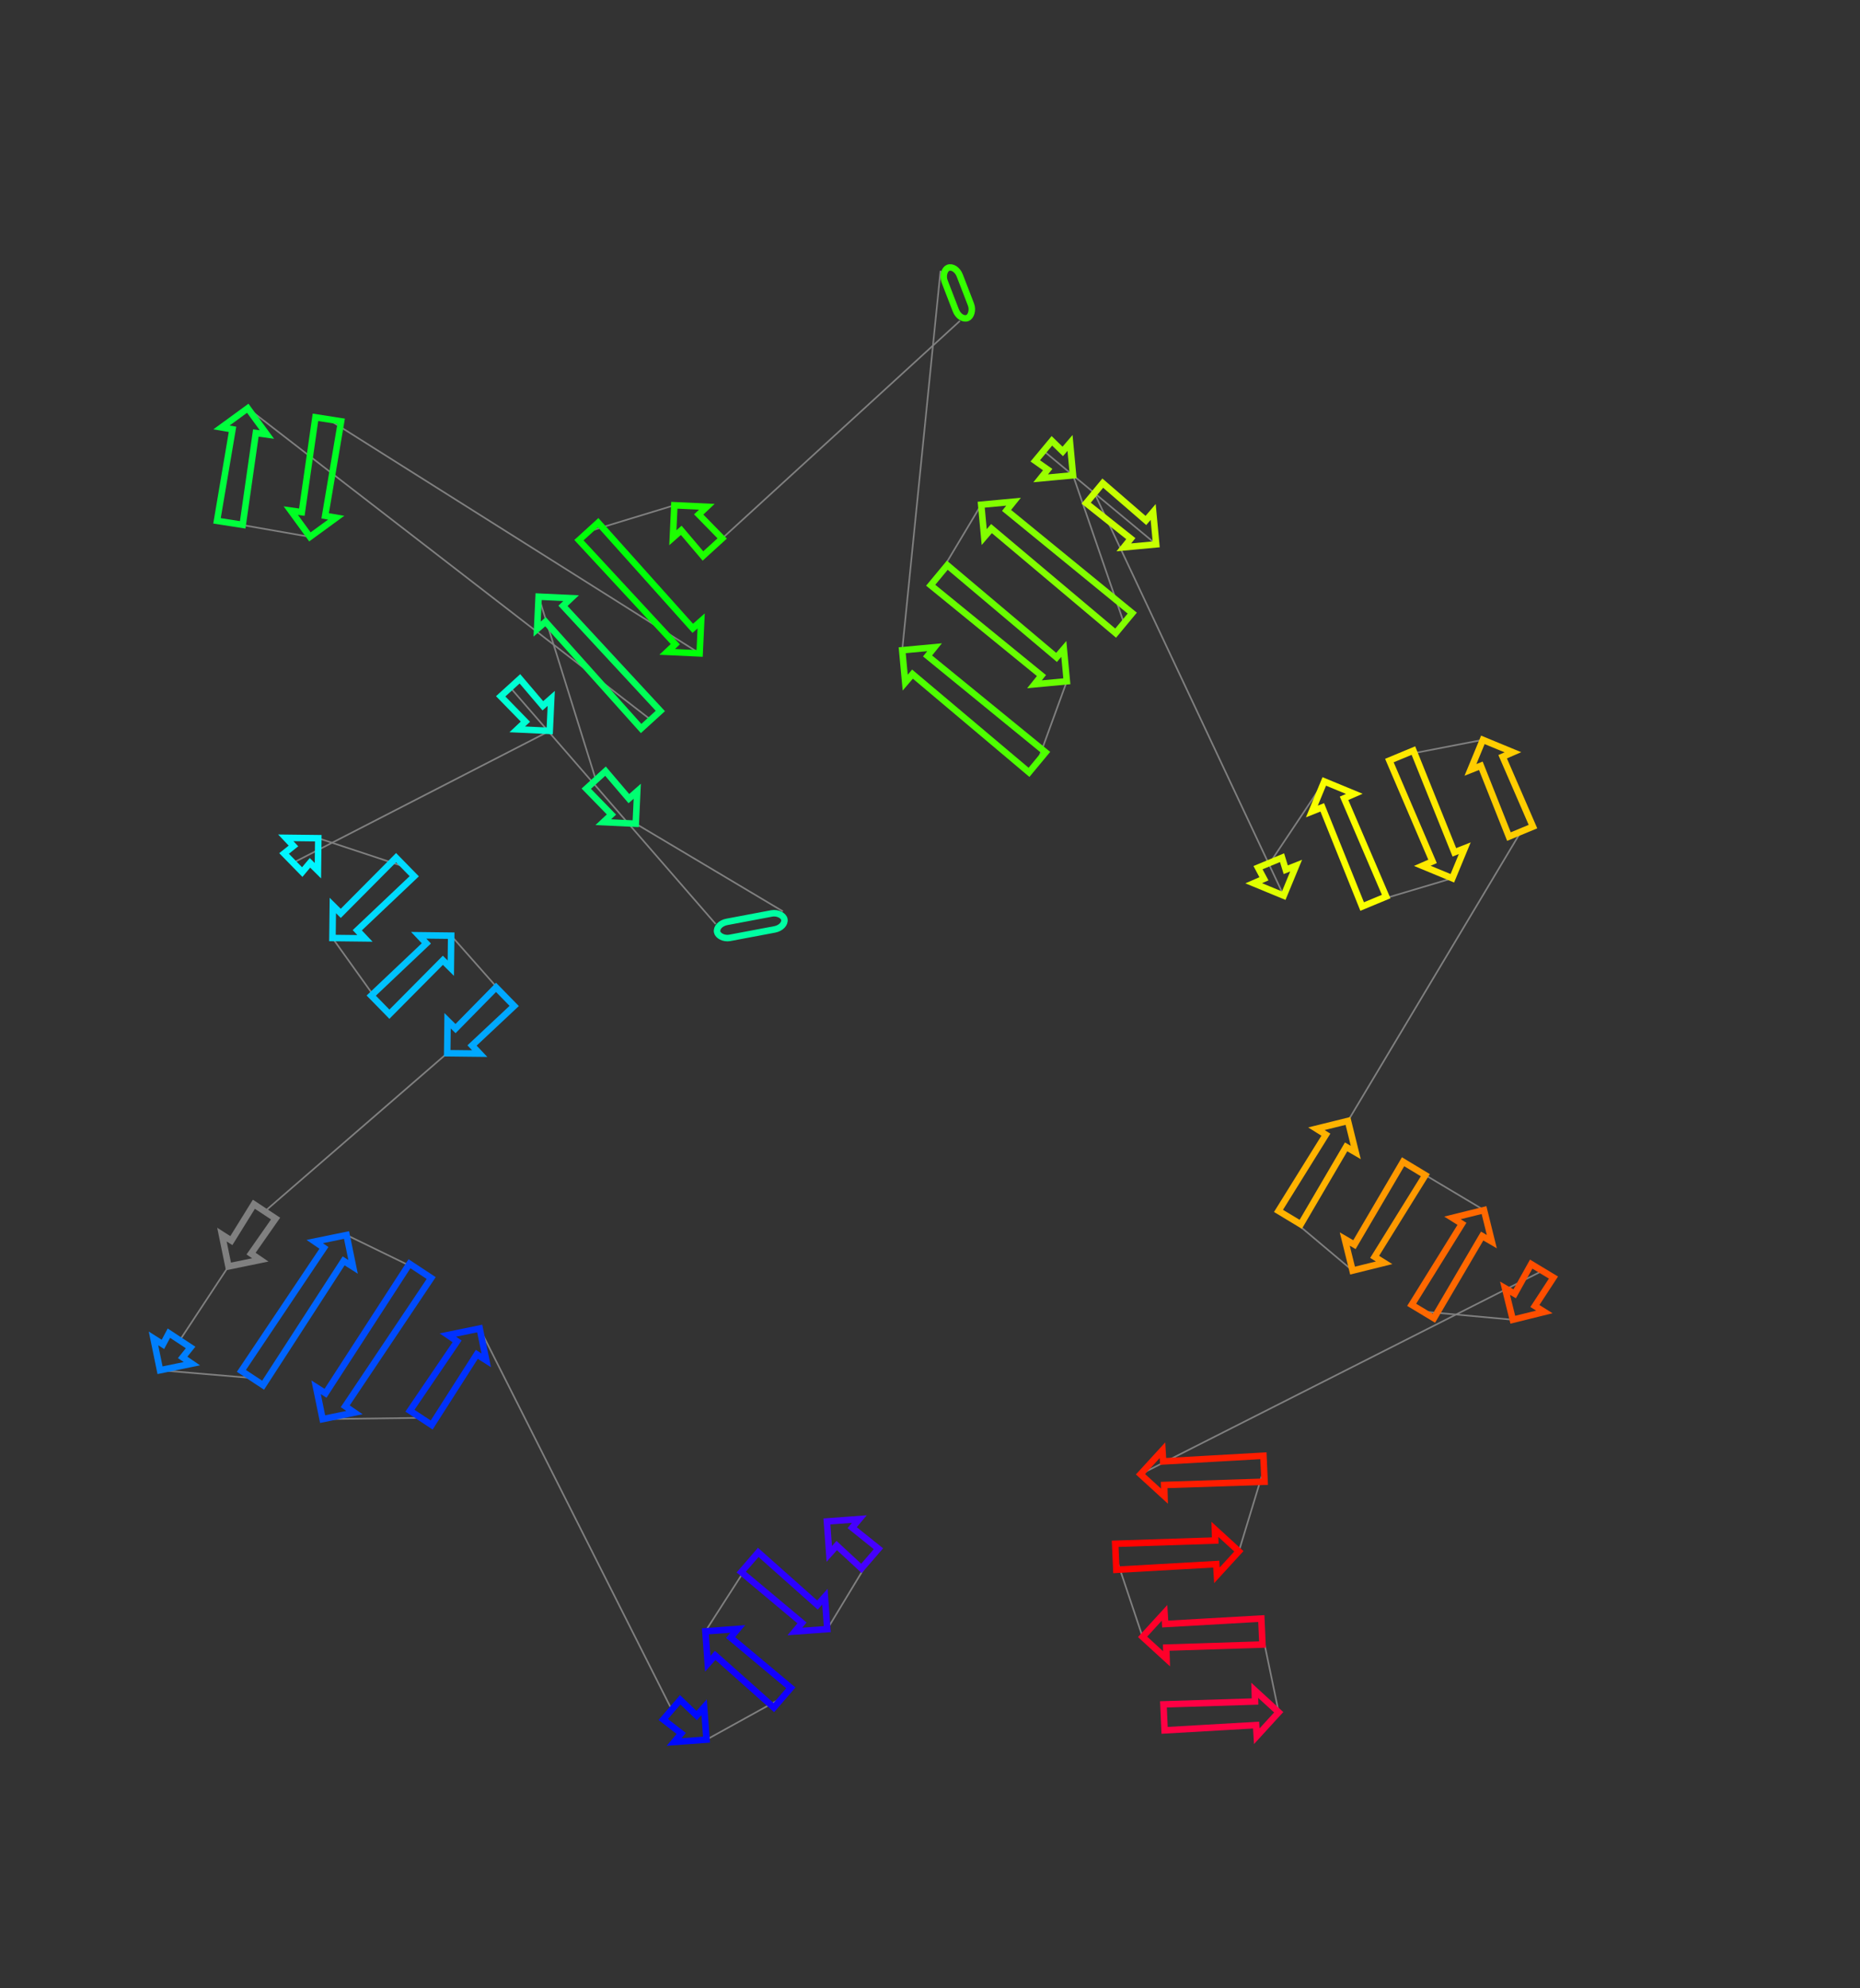 <?xml version="1.0" encoding="utf-8" ?>
<svg baseProfile="full" height="1223.101" version="1.1" width="1144.375" xmlns="http://www.w3.org/2000/svg" xmlns:ev="http://www.w3.org/2001/xml-events" xmlns:xlink="http://www.w3.org/1999/xlink"><rect width="100%" height="100%" fill="#333333" stroke="none"/><defs /><line style="stroke: grey; opacity: 2.0" x1="535.232" x2="508.983" y1="958.916" y2="1002.307" /><line style="stroke: grey; opacity: 2.0" x1="461.294" x2="433.986" y1="961.158" y2="1003.664" /><line style="stroke: grey; opacity: 2.0" x1="481.332" x2="434.683" y1="1044.517" y2="1070.307" /><line style="stroke: grey; opacity: 2.0" x1="413.291" x2="295.141" y1="1051.849" y2="817.36" /><line style="stroke: grey; opacity: 2.0" x1="258.904" x2="198.499" y1="872.329" y2="873.11" /><line style="stroke: grey; opacity: 2.0" x1="258.619" x2="213.21" y1="781.912" y2="759.84" /><line style="stroke: grey; opacity: 2.0" x1="155.2" x2="98.462" y1="847.838" y2="843.031" /><line style="stroke: grey; opacity: 2.0" x1="110.595" x2="140.56" y1="824.626" y2="779.176" /><line style="stroke: grey; opacity: 2.0" x1="162.884" x2="275.146" y1="745.312" y2="647.998" /><line style="stroke: grey; opacity: 2.0" x1="310.772" x2="277.596" y1="613.191" y2="575.662" /><line style="stroke: grey; opacity: 2.0" x1="233.993" x2="204.541" y1="618.261" y2="577.1" /><line style="stroke: grey; opacity: 2.0" x1="249.272" x2="195.832" y1="533.398" y2="515.705" /><line style="stroke: grey; opacity: 2.0" x1="180.362" x2="338.223" y1="530.819" y2="449.664" /><line style="stroke: grey; opacity: 2.0" x1="313.965" x2="440.302" y1="423.028" y2="568.488" /><line style="stroke: grey; opacity: 2.0" x1="481.657" x2="391.15" y1="560.694" y2="506.779" /><line style="stroke: grey; opacity: 2.0" x1="366.624" x2="331.398" y1="479.849" y2="367.089" /><line style="stroke: grey; opacity: 2.0" x1="400.363" x2="152.431" y1="442.816" y2="251.181" /><line style="stroke: grey; opacity: 2.0" x1="141.418" x2="190.682" y1="321.674" y2="330.311" /><line style="stroke: grey; opacity: 2.0" x1="201.981" x2="430.455" y1="257.981" y2="401.999" /><line style="stroke: grey; opacity: 2.0" x1="362.107" x2="414.904" y1="326.951" y2="310.861" /><line style="stroke: grey; opacity: 2.0" x1="438.415" x2="590.572" y1="336.677" y2="197.455" /><line style="stroke: grey; opacity: 2.0" x1="578.654" x2="555.082" y1="166.59" y2="400.062" /><line style="stroke: grey; opacity: 2.0" x1="638.207" x2="656.379" y1="469.018" y2="419.151" /><line style="stroke: grey; opacity: 2.0" x1="577.724" x2="603.689" y1="353.903" y2="310.519" /><line style="stroke: grey; opacity: 2.0" x1="691.517" x2="660.196" y1="383.376" y2="292.432" /><line style="stroke: grey; opacity: 2.0" x1="642.064" x2="711.349" y1="277.391" y2="334.906" /><line style="stroke: grey; opacity: 2.0" x1="673.374" x2="789.822" y1="303.404" y2="551.056" /><line style="stroke: grey; opacity: 2.0" x1="781.394" x2="814.769" y1="530.762" y2="480.776" /><line style="stroke: grey; opacity: 2.0" x1="845.458" x2="893.565" y1="554.676" y2="540.352" /><line style="stroke: grey; opacity: 2.0" x1="862.216" x2="912.339" y1="464.863" y2="455.192" /><line style="stroke: grey; opacity: 2.0" x1="935.778" x2="829.344" y1="511.636" y2="689.651" /><line style="stroke: grey; opacity: 2.0" x1="793.445" x2="832.176" y1="749.129" y2="781.728" /><line style="stroke: grey; opacity: 2.0" x1="870.099" x2="913.053" y1="718.896" y2="744.506" /><line style="stroke: grey; opacity: 2.0" x1="875.388" x2="930.768" y1="806.912" y2="811.961" /><line style="stroke: grey; opacity: 2.0" x1="948.926" x2="701.701" y1="781.876" y2="907.017" /><line style="stroke: grey; opacity: 2.0" x1="777.681" x2="762.225" y1="903.634" y2="954.43" /><line style="stroke: grey; opacity: 2.0" x1="686.471" x2="702.977" y1="957.803" y2="1007.068" /><line style="stroke: grey; opacity: 2.0" x1="776.39" x2="786.734" y1="1003.799" y2="1053.46" /><polygon points="524.298,939.887 540.459,952.859 530.006,964.973 514.807,950.886 510.227,956.019 508.759,936.073 528.705,934.605" style="stroke: #4500ff; stroke-width:4; stroke-linecap:round; fill-opacity:0; opacity:2.0" /><polygon points="493.444,998.493 456.068,967.215 466.52,955.101 502.935,987.494 507.514,982.361 508.983,1002.307 489.037,1003.775" style="stroke: #2b00ff; stroke-width:4; stroke-linecap:round; fill-opacity:0; opacity:2.0" /><polygon points="449.525,1007.478 486.558,1038.46 476.105,1050.574 440.034,1018.477 435.455,1023.61 433.986,1003.664 453.933,1002.196" style="stroke: #1100ff; stroke-width:4; stroke-linecap:round; fill-opacity:0; opacity:2.0" /><polygon points="419.144,1066.493 408.065,1057.906 418.518,1045.792 428.635,1055.494 433.214,1050.361 434.683,1070.307 414.736,1071.775" style="stroke: #0009ff; stroke-width:4; stroke-linecap:round; fill-opacity:0; opacity:2.0" /><polygon points="293.359,833.261 265.584,876.732 252.225,867.926 281.23,825.265 275.55,821.384 295.141,817.36 299.165,836.951" style="stroke: #0031ff; stroke-width:4; stroke-linecap:round; fill-opacity:0; opacity:2.0" /><polygon points="200.281,857.21 251.939,777.509 265.298,786.315 212.41,865.205 218.09,869.086 198.499,873.11 194.475,853.519" style="stroke: #004bff; stroke-width:4; stroke-linecap:round; fill-opacity:0; opacity:2.0" /><polygon points="211.428,775.741 161.879,852.241 148.521,843.435 199.299,767.745 193.619,763.864 213.21,759.84 217.234,779.431" style="stroke: #0065ff; stroke-width:4; stroke-linecap:round; fill-opacity:0; opacity:2.0" /><polygon points="100.243,827.13 103.915,820.223 117.274,829.029 112.373,835.126 118.053,839.007 98.462,843.031 94.438,823.44" style="stroke: #007fff; stroke-width:4; stroke-linecap:round; fill-opacity:0; opacity:2.0" /><polygon points="142.342,763.276 156.205,740.909 169.563,749.715 154.471,771.271 160.151,775.152 140.56,779.176 136.536,759.585" style="stroke: grey; stroke-width:4; stroke-linecap:round; fill-opacity:0; opacity:2.0" /><polygon points="280.267,632.839 305.182,607.469 316.363,618.914 290.419,643.231 295.145,648.23 275.146,647.998 275.379,627.999" style="stroke: #00a8ff; stroke-width:4; stroke-linecap:round; fill-opacity:0; opacity:2.0" /><polygon points="272.475,590.82 239.584,623.983 228.403,612.539 262.323,580.429 257.598,575.429 277.596,575.662 277.363,595.661" style="stroke: #00c2ff; stroke-width:4; stroke-linecap:round; fill-opacity:0; opacity:2.0" /><polygon points="209.662,561.941 243.682,527.676 254.863,539.121 219.815,572.333 224.54,577.333 204.541,577.1 204.774,557.101" style="stroke: #00dbff; stroke-width:4; stroke-linecap:round; fill-opacity:0; opacity:2.0" /><polygon points="190.711,530.863 185.953,536.541 174.772,525.096 180.559,520.472 175.833,515.472 195.832,515.705 195.599,535.703" style="stroke: #00f6ff; stroke-width:4; stroke-linecap:round; fill-opacity:0; opacity:2.0" /><polygon points="323.253,444.015 308.05,428.415 319.88,417.642 333.994,434.233 339.156,429.686 338.223,449.664 318.244,448.73" style="stroke: #00ffd4; stroke-width:4; stroke-linecap:round; fill-opacity:0; opacity:2.0" /><rect height="10" rx="7" ry="45" style="stroke: #00ffa2; stroke-width:4; stroke-linecap:round; fill-opacity:0; opacity:2.0" transform="rotate(-190.673 483.509 570.521)" width="42.083" x="483.509" y="570.521" /><polygon points="376.181,501.13 360.709,485.235 372.539,474.462 386.921,491.348 392.084,486.801 391.15,506.779 371.172,505.845" style="stroke: #00ff71; stroke-width:4; stroke-linecap:round; fill-opacity:0; opacity:2.0" /><polygon points="346.367,372.739 406.278,437.429 394.449,448.203 335.626,382.52 330.464,387.068 331.398,367.089 351.376,368.023" style="stroke: #00ff57; stroke-width:4; stroke-linecap:round; fill-opacity:0; opacity:2.0" /><polygon points="157.407,266.388 149.323,322.909 133.514,320.439 143.054,264.145 136.275,262.971 152.431,251.181 164.221,267.337" style="stroke: #00ff3d; stroke-width:4; stroke-linecap:round; fill-opacity:0; opacity:2.0" /><polygon points="185.705,315.105 194.077,256.747 209.885,259.216 200.059,317.347 206.837,318.521 190.682,330.311 178.892,314.155" style="stroke: #00ff23; stroke-width:4; stroke-linecap:round; fill-opacity:0; opacity:2.0" /><polygon points="415.486,396.35 356.192,332.337 368.022,321.564 426.226,386.568 431.389,382.021 430.455,401.999 410.477,401.066" style="stroke: #00ff09; stroke-width:4; stroke-linecap:round; fill-opacity:0; opacity:2.0" /><polygon points="429.873,316.511 444.33,331.291 432.5,342.064 419.133,326.293 413.97,330.84 414.904,310.861 434.882,311.795" style="stroke: #1dff00; stroke-width:4; stroke-linecap:round; fill-opacity:0; opacity:2.0" /><rect height="10" rx="7" ry="45" style="stroke: #35ff00; stroke-width:4; stroke-linecap:round; fill-opacity:0; opacity:2.0" transform="rotate(68.886 587.982 162.988)" width="33.086" x="587.982" y="162.988" /><polygon points="570.692,403.573 643.315,462.861 633.099,475.175 561.417,414.754 556.938,419.975 555.082,400.062 574.996,398.206" style="stroke: #4eff00; stroke-width:4; stroke-linecap:round; fill-opacity:0; opacity:2.0" /><polygon points="640.769,415.64 572.616,360.06 582.831,347.745 650.045,404.459 654.524,399.238 656.379,419.151 636.465,421.007" style="stroke: #68ff00; stroke-width:4; stroke-linecap:round; fill-opacity:0; opacity:2.0" /><polygon points="619.299,314.03 696.624,377.219 686.409,389.533 610.024,325.212 605.545,330.433 603.689,310.519 623.603,308.664" style="stroke: #82ff00; stroke-width:4; stroke-linecap:round; fill-opacity:0; opacity:2.0" /><polygon points="644.586,288.92 636.956,283.548 647.172,271.233 653.861,277.739 658.34,272.518 660.196,292.432 640.282,294.287" style="stroke: #9aff00; stroke-width:4; stroke-linecap:round; fill-opacity:0; opacity:2.0" /><polygon points="695.74,331.395 668.267,309.561 678.482,297.247 705.015,320.214 709.494,314.993 711.349,334.906 691.436,336.762" style="stroke: #c6ff00; stroke-width:4; stroke-linecap:round; fill-opacity:0; opacity:2.0" /><polygon points="777.646,540.676 774.006,533.83 788.783,527.693 791.063,535.104 797.459,532.572 789.822,551.056 771.338,543.419" style="stroke: #e0ff00; stroke-width:4; stroke-linecap:round; fill-opacity:0; opacity:2.0" /><polygon points="826.945,491.156 852.846,551.608 838.069,557.744 813.528,496.728 807.132,499.261 814.769,480.776 833.254,488.413" style="stroke: #faff00; stroke-width:4; stroke-linecap:round; fill-opacity:0; opacity:2.0" /><polygon points="881.389,529.972 854.828,467.931 869.605,461.795 894.806,524.4 901.202,521.867 893.565,540.352 875.08,532.715" style="stroke: #ffe900; stroke-width:4; stroke-linecap:round; fill-opacity:0; opacity:2.0" /><polygon points="924.515,465.573 943.167,508.567 928.39,514.704 911.098,471.144 904.702,473.677 912.339,455.192 930.824,462.829" style="stroke: #ffcd00; stroke-width:4; stroke-linecap:round; fill-opacity:0; opacity:2.0" /><polygon points="828.196,705.609 800.294,753.262 786.596,744.995 815.758,698.102 809.928,694.451 829.344,689.651 834.144,709.066" style="stroke: #ffb300; stroke-width:4; stroke-linecap:round; fill-opacity:0; opacity:2.0" /><polygon points="833.323,765.769 863.249,714.762 876.948,723.03 845.761,773.276 851.591,776.928 832.176,781.728 827.376,762.312" style="stroke: #ff9900; stroke-width:4; stroke-linecap:round; fill-opacity:0; opacity:2.0" /><polygon points="911.906,760.464 882.237,811.046 868.538,802.778 899.468,752.957 893.638,749.306 913.053,744.506 917.853,763.921" style="stroke: #ff6800; stroke-width:4; stroke-linecap:round; fill-opacity:0; opacity:2.0" /><polygon points="931.915,796.002 942.077,777.742 955.775,786.009 944.353,803.509 950.183,807.161 930.768,811.961 925.968,792.545" style="stroke: #ff4e00; stroke-width:4; stroke-linecap:round; fill-opacity:0; opacity:2.0" /><polygon points="715.62,899.126 777.325,895.642 778.036,911.626 716.266,913.64 716.458,920.516 701.701,907.017 715.2,892.26" style="stroke: #ff1d00; stroke-width:4; stroke-linecap:round; fill-opacity:0; opacity:2.0" /><polygon points="748.306,962.32 686.827,965.795 686.115,949.811 747.66,947.807 747.468,940.931 762.225,954.43 748.726,969.187" style="stroke: #ff0300; stroke-width:4; stroke-linecap:round; fill-opacity:0; opacity:2.0" /><polygon points="716.895,999.177 776.034,995.807 776.746,1011.791 717.542,1013.69 717.734,1020.567 702.977,1007.068 716.476,992.311" style="stroke: #ff002a; stroke-width:4; stroke-linecap:round; fill-opacity:0; opacity:2.0" /><polygon points="772.815,1061.351 716.529,1064.594 715.817,1048.61 772.169,1046.838 771.977,1039.961 786.734,1053.46 773.235,1068.218" style="stroke: #ff0044; stroke-width:4; stroke-linecap:round; fill-opacity:0; opacity:2.0" /></svg>